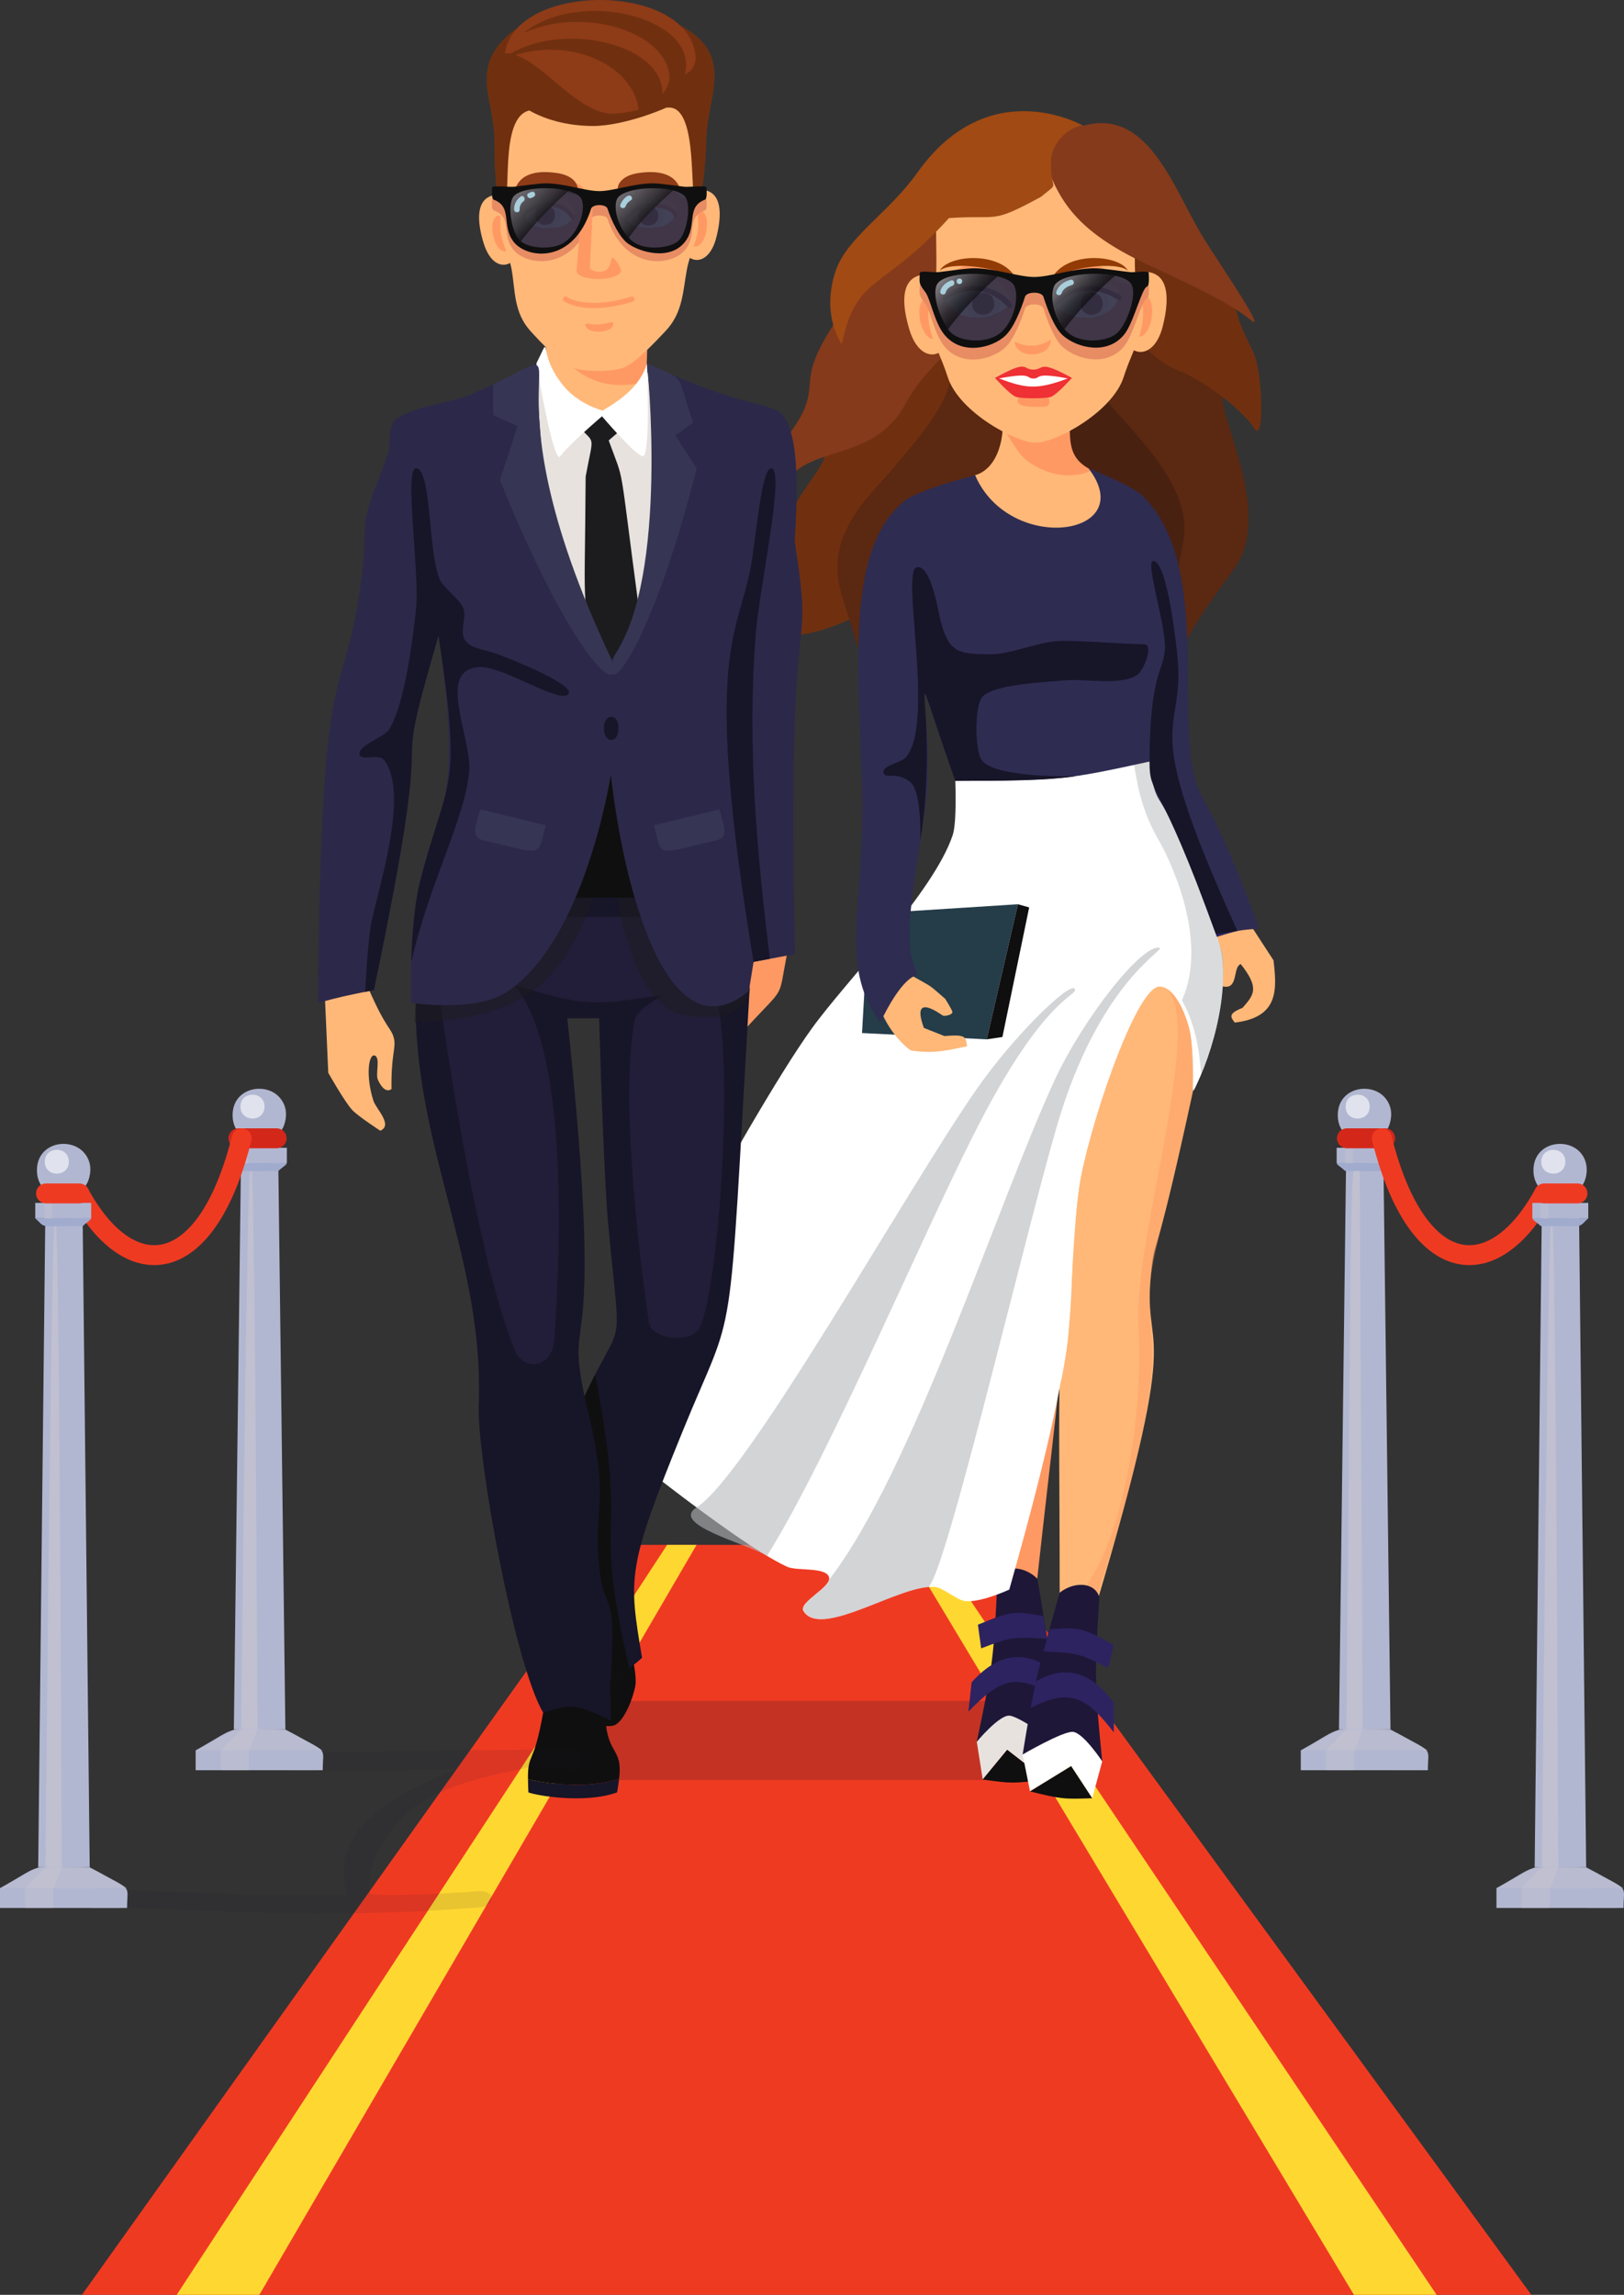 <?xml version="1.0" encoding="UTF-8"?><svg xmlns="http://www.w3.org/2000/svg" xmlns:xlink="http://www.w3.org/1999/xlink" viewBox="0 0 589.28 832.71"><rect x="0" y="0" width="589.28" height="832.71" fill="#333333" stroke="none"/><defs><style>.cls-1,.cls-2{fill:#ff9963;}.cls-3{fill:#70300f;}.cls-4{fill:#492111;}.cls-5{stroke:#d3271a;stroke-miterlimit:10;}.cls-5,.cls-6,.cls-7{fill:none;stroke-linecap:round;}.cls-5,.cls-7{stroke-width:7.23px;}.cls-8{fill:#0f0f0f;}.cls-9,.cls-10{fill:#fff;}.cls-11{fill:#8e3b17;}.cls-12{opacity:.1;}.cls-12,.cls-13{fill:#171528;}.cls-14{fill:#ffb878;}.cls-15,.cls-16,.cls-17{opacity:.5;}.cls-15,.cls-18{fill:#b6b8bb;}.cls-6{stroke:#ff9963;stroke-width:1.91px;}.cls-6,.cls-7{stroke-linejoin:round;}.cls-19,.cls-20,.cls-10,.cls-21,.cls-22,.cls-23{opacity:.6;}.cls-19,.cls-24,.cls-25{fill:#b2b7d1;}.cls-19,.cls-17,.cls-25{mix-blend-mode:multiply;}.cls-26{fill:#253c49;}.cls-27,.cls-16,.cls-10,.cls-21{mix-blend-mode:overlay;}.cls-27,.cls-16,.cls-21{fill:#c0c0d1;}.cls-28{fill:#2e2c51;}.cls-29{fill:#322e2f;}.cls-30{isolation:isolate;}.cls-31,.cls-17{fill:#1c1c1e;}.cls-7{stroke:#ef3a22;}.cls-32{opacity:.2;}.cls-33{fill:#d87244;}.cls-34{fill:#a9cedb;}.cls-35{fill:#2d2360;}.cls-36{fill:#2e2d44;opacity:.9;}.cls-37{fill:#7c3327;}.cls-38{fill:#e7e2de;}.cls-2,.cls-39{opacity:.4;}.cls-40{fill:#2c2849;}.cls-41{fill:#1e1738;}.cls-42{fill:#853a1b;}.cls-43{fill:#923b05;}.cls-44{fill:#ef3a22;}.cls-45{fill:#221d38;}.cls-46{fill:#363654;}.cls-47{fill:#ef3035;}.cls-48{fill:#a14a14;}.cls-49{fill:url(#linear-gradient-3);}.cls-49,.cls-22,.cls-23,.cls-50{mix-blend-mode:screen;}.cls-49,.cls-50{opacity:.7;}.cls-22{fill:url(#linear-gradient-2);}.cls-51{fill:#a0abce;}.cls-25{opacity:.3;}.cls-52{fill:#e88c64;}.cls-53{fill:#5b2811;}.cls-23{fill:url(#linear-gradient);}.cls-54{fill:#ffd731;}.cls-55{fill:#302e2e;}.cls-50{fill:url(#linear-gradient-4);}</style><linearGradient id="linear-gradient" x1="335.94" y1="93.6" x2="355.93" y2="112.85" gradientUnits="userSpaceOnUse"><stop offset=".17" stop-color="#fff"/><stop offset=".26" stop-color="#d4d4d4"/><stop offset=".43" stop-color="#898989"/><stop offset=".58" stop-color="#4e4e4e"/><stop offset=".7" stop-color="#232323"/><stop offset=".8" stop-color="#090909"/><stop offset=".86" stop-color="#000"/></linearGradient><linearGradient id="linear-gradient-2" x1="378.19" y1="93.6" x2="398.18" y2="112.85" xlink:href="#linear-gradient"/><linearGradient id="linear-gradient-3" x1="167.71" y1="48.95" x2="202.38" y2="83.28" gradientUnits="userSpaceOnUse"><stop offset=".17" stop-color="#fff"/><stop offset=".23" stop-color="#f5f5f5"/><stop offset=".33" stop-color="#ddd"/><stop offset=".46" stop-color="#b4b4b4"/><stop offset=".61" stop-color="#7c7c7c"/><stop offset=".78" stop-color="#353535"/><stop offset=".89" stop-color="#000"/></linearGradient><linearGradient id="linear-gradient-4" x1="205.96" y1="48.22" x2="240.85" y2="82.78" xlink:href="#linear-gradient-3"/></defs><g class="cls-30"><g id="Layer_1"><polygon class="cls-44" points="223.71 560.57 29.73 832.71 555.66 832.71 356.95 560.57 223.71 560.57"/><g><polygon class="cls-54" points="242.07 560.57 64.11 832.71 94.11 832.71 252.76 560.57 242.07 560.57"/><path class="cls-54" d="m338.6,560.57c-56.76-4.6-65.56-5.71-10.69,0l163.38,272.14h30l-182.69-272.14Z"/></g><g class="cls-32"><path class="cls-13" d="m205.33,617.21c-2.75,0-5.46,2.2-6.02,4.89l-3.95,18.92c-.56,2.69,1.23,4.89,3.98,4.89h181c2.75,0,5.31-2.23,5.69-4.95l2.6-18.8c.38-2.72-1.56-4.95-4.31-4.95h-178.97Z"/></g><g><path class="cls-3" d="m309.22,108.04c-21.82,29.73-11.81,28.75-17.99,41.79-2.06,4.35-8.24,11.61-9.62,17.09-1.49,5.91.92,12.91.92,12.91,3.46-9.6,16.48-16.07,16.54-14.28.12,3.32-9.34,13.96-11.28,19.17-7.18,19.32,2.25,19.05-16.91,43.98,31.17,10.77,68.12-21.6,88.71-47.36l16.32-35.49-30.6-77.66-36.08,39.84Z"/><path class="cls-53" d="m324.78,169.05c2.59-3.46,20.79-22.21,20.29-34.2-.14-3.21,39.12-1.86,39.12-1.86l6.18,31.99c-1.76,0-2.85.21-2.97.67-1.07,4.19-19.4,11.53-23.2,13.6-8.96,4.88-31.39,10.13-34.44,30.84-6.45,43.76-16.02,45.67-16.02,45.67,2.4-12.56-7.69-34.67-9.4-44.31-3.66-20.61,14.33-34.23,20.44-42.4Z"/><path class="cls-4" d="m443.85,140.21c-4.81,7.03,18.73,44.11,4.18,65.55-4.96,7.31-18.11,23.29-20.76,34.53,0,0-4.55-5.01-34.22-52.19-4.31-6.86-12.27-29.98-12.27-29.98l31.97-45.65s32.73,25.35,31.09,27.75Z"/><path class="cls-53" d="m444.06,140.21c1.64-2.39-31.09-27.75-31.09-27.75l-16.87,24.09c1.45.66,2.27,1.22,2.2,1.64-1.43,8.38,35.41,32.32,31.15,57.83-1.46,8.71-6.75,28.73-4.46,40.04,0,0-.23-.1-.95-.48,2.73,3.91,3.45,4.71,3.45,4.71,2.64-11.23,15.8-27.22,20.76-34.53,14.5-21.38-8.98-58.54-4.18-65.55Z"/><path class="cls-3" d="m455.2,155.54c3.58,5.86,3.14-20.53-.52-27.96-2.3-4.67-5.67-10.74-7.13-19.55-2.26-13.66-47.35-28.76-47.35-28.76l-3.06,20.36s13.89,28.37,30,34.65c11.42,4.46,24.68,15.71,28.07,21.25Z"/><path class="cls-42" d="m350.11,121.91l21.24,12.33-26.03-66.05-36.08,39.84c-21.83,29.74-11.81,28.75-17.99,41.79-4.27,9.01-13.84,15.04-8.7,30.01,6.04-16.76,25-12.8,38.05-23.63,11.51-9.56,3.48-11.08,29.51-34.28Z"/><g><polygon class="cls-38" points="383.35 633.25 379.29 645.69 365.46 634.95 356.59 645.71 354.43 632.01 366.06 615.39 383.35 633.25"/><path class="cls-1" d="m356.04,450.91c.65,35.77-13.92,10.9,5.92,121.92l14.16,2.25c12.73-115.87,10.41-66.6,8.6-219.05l-26.47-13.88-12.99,15.85c8.96,93.12,10.59,81.88,10.78,92.91Z"/><path class="cls-41" d="m361.96,572.83c-1.39,28.84-1.59,30.93-7.52,59.19,0,0,8.03-9.7,11.81-9.48,3.73.21,17.17,10.15,17.17,10.15-1.38-25.37-1.51-27.28-7-59.82-4.47-4.48-12.01-5.45-14.46-.03Z"/><path class="cls-8" d="m379.29,645.69c-11.46,1.54-12.37,1.51-22.7.02l8.87-10.77,13.83,10.75Z"/><path class="cls-35" d="m382.36,615.6c-13.48-8.94-19.73-6.14-30.97,5.5l1.16-10.65c10.83-12.01,20.6-10.75,28.96-4.72l.84,9.87Z"/><path class="cls-35" d="m379.94,594.68l-1.3-8.25c-10.64-1.93-11.54-1.92-23.8,3.11l1.18,8.59c10.69-4.1,11.63-4.25,23.92-3.46Z"/></g><polygon class="cls-9" points="371.07 636.65 373.75 650.03 388.67 640.86 396.32 652.52 399.95 639.13 390.2 621.35 371.07 636.65"/><path class="cls-14" d="m353.81,172.44c17.54-2.52,18.83-2.67,41.38-2.21,9.73,7.99,7.34,3.2,9.66,22.07l-42.49,1.93-8.56-21.8Z"/><path class="cls-14" d="m453.62,335.44l8.48,13.02c1.22,10.64,2.01,20.67-14.05,22.6-1.59-2.01-2.46-3.27,2.81-5.34,4.22-4.81,6.21-7.18-.64-15.88-3.04.99-.64,9.66-6.73,8.02l-2.07-18.58c8.25-4.62,5.5-3.85,12.2-3.85Z"/><path class="cls-14" d="m418.02,458.93c-4.68,36.67,13.29,10.96-20.63,124.76l-12.87,1.52c0-122.9-3.06-72.37,15.3-223.72l27.82-10.92,11.19,17.17c-19.02,91.59-19.42,80.25-20.81,91.19Z"/><path class="cls-2" d="m436.96,376.77c-2.46-10.37-6.65-16.84-9.14-25.94-.27-.41-.1-.29-9.45,3.38.27.95.56,1.9.88,2.83-.51.96-2.22-1.31-.81-1.14,23.48,2.85-7.44,90.63-5.33,125,2,32.67-6.33,91.33-28.57,103.65,0,.91-1.8.9,11.9-.99,7.77-22.31,23.34-72.67,21.56-96.53-2.52-33.93-.29-17.55,18.97-110.27Z"/><path class="cls-9" d="m346.64,283.35s.61,14.94-.92,19.59c-6.86,20.79-38.51,52.69-51.22,70.35-23.98,33.32-81.24,142.7-81.24,142.7,0,0,52.05,43.15,72.33,52.52,3.55,1.64,13.87,0,15.2,3.69,1.32,3.64-11.26,9.15-9.21,12.44,6.44,10.34,35.85-10.37,47.92-8.75,2.91.39,7.68,4.69,10.6,5.07,5.58.73,16.12-4.15,16.12-4.15,30.79-108.73,18.74-100.01,25.35-146.05,2.79-19.48,20.27-72.33,29.03-72.79,5.96-.31,10.48,11.61,11.44,17.51.82,5.05,1,20.27,1,20.27,7.11-13.15,14.59-40.1,8.53-55.83l-23.73-63.73-71.18,7.17Z"/><path class="cls-15" d="m443.85,347.59c-.14-2.57-1.24-4.84-26.03-71.42-6.97.7-5.97.57-6.39.73,1,6,2.33,16.33,8.67,27.33,6.31,10.97,18.59,39.5,8.09,60.15,4.72,8.72,4.67,16.54,4.84,31.35,0,0,12.21-22.58,10.83-48.15Z"/><path class="cls-14" d="m329.99,119.65c4.82,15.9,18.77,8.83,13.96-7.01-2.31-7.6-5.67-15.21-11.74-12.17-5.61,2.81-4.53,11.57-2.22,19.17Z"/><path class="cls-1" d="m340.01,122.74c2.02-1.01-1.19-15.98-4.36-14.39-4.58,2.29-.96,17.06,4.36,14.39Z"/><path class="cls-14" d="m421.93,118.36c-4.07,16.11-18.34,9.71-14.28-6.34,1.95-7.7,4.96-15.46,11.15-12.71,5.74,2.54,5.07,11.35,3.12,19.04Z"/><path class="cls-1" d="m412.06,121.93c-2.06-.92.44-16.02,3.68-14.58,4.69,2.08,1.76,16.99-3.68,14.58Z"/><path class="cls-14" d="m388.06,162.77c-.5-4.91-.11-12.11.33-17.02-10.26-2.91-19.85-.95-24.96,2.81,1.7,9.72-1.32,21.51-9.62,23.88,3.71,2.79,16.13,8.96,22.06,9.68,6.93.85,20.96-5.51,21.26-8.39-4.22-.85-8.65-6.66-9.07-10.96Z"/><path class="cls-1" d="m364.19,155.43c.74.92,4.78,9.23,8.94,12.1,12.83,8.88,23.1,3.1,23.1,3.1-8.66-4.16-8.22-10.45-7.89-20.06l-24.16,4.86Z"/><path class="cls-14" d="m412.04,101.07c-.58-1.56-.02-27.5-.02-29.07-.09-29.5-67.4-28.58-72.43,0-.27,1.55.55,27.51-.02,29.07-6.29,17.05-.35,21.3,4.33,35.78,4.19,12.96,25.29,23.98,31.91,23.76,6.86.21,27.76-10.93,31.91-23.76,4.68-14.48,10.62-18.74,4.33-35.78Z"/><path class="cls-52" d="m416.83,103.29c-.03-.96-5-.11-6.71-.28-3.25-.33-9.73-1.4-13-1.41-7.59,0-16.17,3.16-21.83,3.16s-14.24-3.16-21.83-3.16c-3.27,0-9.75,1.08-13,1.41-1.71.17-6.68-.67-6.71.28-.09,3.41-.57,3.64,2.01,6.96,1.81,2.32,3.24,10.85,6.82,15.32,6.19,7.72,17.27,5.07,22.13.56,3.14-2.91,5.68-9.35,7.23-14.2.63-1.97,6.05-1.97,6.68,0,1.55,4.85,3.99,11.4,7.23,14.2,5.02,4.33,15.94,7.15,22.13-.56,3.36-4.2,6.27-16.56,8.16-17.29,1.03-.39.72-3.63.68-4.99Z"/><polygon class="cls-26" points="369.35 328.12 315.25 331.57 312.79 374.85 358.03 377.14 369.35 328.12"/><polygon class="cls-8" points="373.44 329.27 369.35 328.12 358.03 377.14 363.73 376.29 373.44 329.27"/><path class="cls-14" d="m330.51,353.84c8.65,4.91,5.85,2.92,12.47,8.6,0,0,2.61,4.16,2.61,4.76,0,1.03-2.31,1.53-3.34,1.38-.43-.06-12.01-9.25-7.01,4.41l7.43,2.95c7.86-.61,7.72.16,8.23,3.71-5.74,1.1-11.53,2.98-20.39,1.52-.32-.05-7.26-5.11-11.08-14.96l11.08-12.37Z"/><g class="cls-20"><path class="cls-18" d="m385.12,403.31c15.26-47.66,37.79-58.73,35.68-59.35-6.22-1.82-27.8,25.74-38,47.73-20.91,45.09-51.54,142.06-81.82,181.33-.52,3.61-11.18,8.56-9.28,11.61,6.01,9.65,32.02-7.73,45.28-8.79,7.05-7.05,37.94-140.64,48.15-172.53Z"/></g><g class="cls-20"><path class="cls-18" d="m389.86,358.71c-2.01-2.12-22.02,17.05-35.82,36.99-26.02,37.58-82.73,139.48-101.29,151.3-9.74,6.2,18.14,13.11,25.59,17.58,23.66-38.07,57.47-119.49,77.83-158.47,24.02-46,35.95-45,33.69-47.39Z"/></g><path class="cls-41" d="m398.9,579.48c-1.75,28.81-1.78,30.93,1.05,59.65,0,0-6.93-10.51-10.71-10.71-3.73-.19-18.17,8.22-18.17,8.22,4.13-25.07,4.47-26.98,13.45-58.71,4.93-3.97,12.53-4.11,14.37,1.54Z"/><path class="cls-8" d="m373.75,650.03c11.2,2.78,12.08,2.85,22.57,2.49l-7.65-11.67-14.92,9.18Z"/><path class="cls-35" d="m373.97,619.79c14.38-7.42,20.28-3.97,30.19,8.83v-10.71c-9.46-13.12-19.31-12.92-28.28-7.83l-1.91,9.72Z"/><path class="cls-35" d="m378.65,599.25l2.19-8.06c10.78-.76,11.69-.66,23.32,5.68l-2.1,8.41c-10.17-5.23-11.1-5.49-23.4-6.04Z"/><g><path class="cls-1" d="m366.93,108.65c-.78,3.13-5.58,3.35-12.19,3.2-9.34-.22-12.1-3.35-12.27-6.77-.6-12.19,28.78-13.74,24.45,3.57Z"/><path class="cls-9" d="m366.19,110.85c-9.06,7.67-21.3,4.68-23.57-2.94,7.19-5.39,16.95-5.29,23.57,2.94Z"/><path class="cls-14" d="m366.19,110.85c.66-.46.08-3.44-.19-3.86-1.82-2.86-2.96-6.66-11.82-6.63-6.62.02-11.89,5.03-11.56,7.55,9.98-6.38,16.65-4,23.57,2.94Z"/><path class="cls-42" d="m360.74,110.03c.26,5.28-7.72,5.68-7.98.4-.26-5.28,7.72-5.68,7.98-.4Z"/><g class="cls-39"><path class="cls-29" d="m358.99,110.11c.16,2.97-4.33,3.19-4.48.22-.15-2.96,4.33-3.19,4.48-.22Z"/><g class="cls-39"><path class="cls-29" d="m356.75,107.98c2.88,0,3.01,4.34.11,4.48-3.03.15-3.16-4.48-.11-4.48m0-2c-5.48,0-5.68,8.49,0,8.49s5.66-8.49,0-8.49h0Z"/></g><g class="cls-32"><path class="cls-29" d="m356.75,107.98c2.89,0,3.01,4.34.11,4.48-3.03.15-3.16-4.48-.11-4.48m0-4c-8.06,0-8.35,12.49,0,12.49s8.33-12.49,0-12.49h0Z"/></g></g><path class="cls-37" d="m366.24,111.78c-.84.04-8.73-11.89-23.14-3.08-1.03.64-2.01-.93-.96-1.58,15.23-9.6,28.73,4.4,24.1,4.65Z"/></g><g><path class="cls-1" d="m381.68,108.65c.78,3.13,5.58,3.35,12.18,3.2,9.34-.22,12.1-3.35,12.27-6.77.59-12.19-28.79-13.74-24.45,3.57Z"/><path class="cls-9" d="m382.42,110.85c9.07,7.67,21.3,4.68,23.57-2.94-7.19-5.39-16.95-5.29-23.57,2.94Z"/><path class="cls-14" d="m382.42,110.85c-.66-.46-.08-3.44.19-3.86,1.82-2.86,2.96-6.66,11.82-6.63,6.62.02,11.89,5.03,11.56,7.55-9.98-6.37-16.65-4-23.57,2.94Z"/><path class="cls-42" d="m392.11,110.03c-.26,5.28,7.71,5.68,7.98.4.26-5.28-7.73-5.68-7.98-.4Z"/><g class="cls-39"><path class="cls-29" d="m393.86,110.11c-.15,2.96,4.33,3.19,4.48.22.14-2.96-4.33-3.19-4.48-.22Z"/><g class="cls-39"><path class="cls-29" d="m396.1,107.98c3.05,0,2.92,4.64-.11,4.48-2.9-.14-2.78-4.48.11-4.48m0,6.49c5.48,0,5.68-8.21.21-8.48-5.8-.28-5.84,8.48-.21,8.48Z"/></g><g class="cls-32"><path class="cls-29" d="m396.1,107.98c3.05,0,2.92,4.64-.11,4.48-2.9-.14-2.78-4.48.11-4.48m0,8.49c8.06,0,8.36-12.09.3-12.48-8.54-.42-8.59,12.48-.3,12.48Z"/></g></g><path class="cls-37" d="m382.37,111.78c.81.04,8.65-11.99,23.13-3.08,1.04.64,2.01-.94.97-1.58-15.42-9.53-28.69,4.4-24.1,4.65Z"/></g><path class="cls-1" d="m374.8,125.4c-4.59.23-6.61-1.75-6.61-1.46.33,6.65,13.36,6,13.03-.65,0-.3-1.91,1.88-6.42,2.11Z"/><path class="cls-1" d="m375.91,143.69c-2.47.18-4.96-.76-5.71,0-2.52,2.55-.24,4.01,6,3.95,3.61-.03,4.74.14,4.57-2.51-.13-1.89-2.38-1.62-4.85-1.44Z"/><g><path class="cls-9" d="m387.88,136.59c-.77,2.3.55,1.2-13.43,6.45-15.55-7.45-14.8-5.23-4.83-8.03,11.49,0,7.3-.32,18.26,1.58Z"/><path class="cls-47" d="m374.99,134.12c-4.34,0-1.34-3.9-13.96,3.01,0,0,5.23,5.88,7.52,6.84,1.78.74,11.11.74,12.89,0,2.28-.96,7.52-6.84,7.52-6.84-12.42-6.8-9.88-3.01-13.96-3.01Zm-12.49,3.2c12.5-2.37,9.61.03,12.49.03s0-2.38,12.44-.03c-11.2,4.24-15.22,3.64-24.93,0Z"/></g><path class="cls-42" d="m393.05,45.64c23.33-6.63,32.51,22.05,42.94,39.55,4.56,7.65,24.34,36.27,17.95,31.01-9.21-7.59-28.32-15.79-39.09-20.94-30.69-14.68-32.64-28.29-39.09-47.36l17.28-2.26Z"/><path class="cls-28" d="m328.16,181.82c5.31-4.3,25.66-9.38,25.66-9.38,12.6,29.09,60.07,22.08,41.12-2.54,0,0,16.26,6.4,20.13,10.41,23.66,24.54,12.11,75.67,18.3,101.39,2.48,10.28,6.7,9.02,23.52,55.27-7.37.52-8.29.72-15.33,2.94-19.65-54.51-20.41-45.68-22.9-54.35-.65-2.26-.83-9.38-.83-9.38-31.2,6.84-33.42,7.13-71.18,7.17-18.22-51.57-9.03-32.58-9.93-.83-.45,15.8-8.5,47.25-6.35,62.9.28,2.06,2.45,8.42,2.45,8.42-5.18,1-11.2,12.48-13.38,17.17-15.94-21.66-4.91-42.72-6.72-89.04-1.72-43.98-4.97-83.62,15.45-100.15Z"/><g><path class="cls-35" d="m441.56,339.91c8.58-2.71,11.39-2.69-.35-.97.22.61.35.97.35.97Z"/><path class="cls-13" d="m356.47,276.18c-2.89-3.14-2.82-19.61-.27-23.03,3.69-4.96,23.53-5.58,29.67-6.25,7.06-.77,20.58,1.99,26.56-1.84,2.82-1.81,6.17-11.18,2.82-11.26-10.66-.26-23.54-1.48-31.13-1.2-6.95.26-17.69,4.88-24.65,4.82-12.46-.11-15.91-.23-19.15-16.59-.84-4.24-3.53-16.07-7.71-14.98-5.84,1.52,6.83,57.11-4,69.04-1.67,1.84-8.08,2.75-8.03,5.24.07,2.9,4.41-.57,9.74,3.65,4.27,3.38,3.62,21.48,3.62,21.5,7.79-49.34-7.85-80.09,12.71-21.92,13.43-.02,34.06-.13,43.78-1.72,0,0-28.14.88-33.95-5.45Z"/><path class="cls-13" d="m427.04,236.04c-.98-8.35-4.06-32.71-8.63-32.49-2.93.14,4.74,23.74,4.31,31.73-.48,8.97-5.4,7.92-5.61,41.05,0,12.86,3.06,4.51,24.09,62.61l7.8-1.15c-37.56-82.47-18.04-68.37-21.97-101.75Z"/></g><path class="cls-43" d="m381.24,101.87c4.51-10.9,24.79-9.74,28.04-3.64-4.05-3.6-22.59-1.28-28.04,3.64Z"/><path class="cls-43" d="m369.03,101.87c-4.51-10.9-24.79-9.74-28.04-3.64,4.05-3.6,22.59-1.28,28.04,3.64Z"/><g><path class="cls-36" d="m338.93,102.46c3.52-5.67,27.29-5.11,29.9.83,2.14,4.86-.67,16.07-7.65,19.53-5.3,2.63-13.57,1.78-17.04-1.43-3.56-3.3-7.77-14.8-5.21-18.93Z"/><path class="cls-23" d="m362.74,99.65c-9.13-2.38-21.5-.9-23.8,2.81-2.35,3.79,1.01,13.79,4.34,17.96,5.38-7.44,12.57-14.7,19.47-20.76Z"/><path class="cls-36" d="m406.76,121.39c-3.47,3.21-11.73,4.06-17.04,1.43-6.98-3.46-9.78-14.67-7.65-19.53,2.61-5.95,26.38-6.49,29.9-.83,2.56,4.12-1.65,15.63-5.21,18.93Z"/><path class="cls-22" d="m404.99,99.65c-9.13-2.38-21.5-.9-23.8,2.81-2.35,3.79,1.01,13.79,4.34,17.96,5.38-7.44,12.57-14.7,19.47-20.76Z"/><path class="cls-8" d="m416.83,99.04c-.03-.96-5-.11-6.71-.28-3.25-.33-9.73-1.4-13-1.41-7.59,0-16.17,3.16-21.83,3.16s-14.24-3.16-21.83-3.16c-3.27,0-9.75,1.08-13,1.41-1.71.17-6.68-.67-6.71.28-.09,3.41-.57,3.64,2.01,6.96,1.81,2.32,3.24,10.85,6.82,15.32,6.19,7.72,17.27,5.07,22.13.56,3.14-2.91,5.68-9.35,7.23-14.2.63-1.97,6.05-1.97,6.68,0,1.55,4.85,3.99,11.4,7.23,14.2,5.02,4.33,15.94,7.15,22.13-.56,3.36-4.2,6.27-16.56,8.16-17.29,1.03-.39.72-3.63.68-4.99Zm-55.84,23.05c-4.97,2.46-12.63,1.67-15.87-1.34-3.33-3.09-7.41-13.85-5.01-17.71,3.29-5.3,25.54-4.78,27.97.77,2,4.56-.56,15.04-7.09,18.28Zm44.47-1.34c-3.24,3.01-10.91,3.8-15.87,1.34-6.53-3.23-9.09-13.72-7.09-18.28,2.44-5.56,24.69-6.08,27.97-.77,2.39,3.86-1.68,14.63-5.01,17.71Z"/></g></g><g><path class="cls-1" d="m285.57,346.19c-3.36,17.1-.3,11-14.47,26.49l-4.37-22.11,18.84-4.38Z"/><path class="cls-8" d="m229.45,600.98s1.62,7.38,1.13,10.46c-.64,4.05-3.83,12.9-7.58,14.56-1.46.64-5.23.2-5.23.2l-1.64-23.58,13.33-1.64Z"/><path class="cls-13" d="m191.58,645.61c.03,2.4.15,4.78.15,4.78,2.53,1.06,20.29,4.3,32.19,0,0,0,.43-2.43.73-4.97-11.78,4.15-29.04,1.34-33.07.19Z"/><path class="cls-8" d="m219.67,623.41l-9.69-10.13-12.9,8.18c-3.43,19.55-5.62,14.37-5.5,24.15,4.52,1.28,21.49,3.88,33.07-.19,1.36-11.56-4.19-8.2-4.98-22.01Z"/><path class="cls-13" d="m272.02,358.55l-19.12-33.75h-72.83l-28.34,22.24c-6.5,62.19,24.14,104.42,22,162.86-.7,19.01,12.96,93.88,23.36,111.56,9.78-3,11.55-3.47,24.52,2.84,0-22.69-2.63-10.12,11.37-22.74-4.94-29.35-5.54-32.44,14.66-82.07,19.83-48.72,16.36-22.65,24.39-160.95Zm-59.92,148.16c-7.5-35.66,7.98-3.14-6.24-137.21h11.55s1.54,56.37,3.33,75.39c4.62,49.05,5.63,31.08-8.65,61.82Z"/><path class="cls-45" d="m230.31,370c-5.19,26.54.97,82.05,5.15,109.91.92,6.14,15.33,8.06,18.52,1.69,6.14-12.29,12.29-87.18,6.52-117.56-1.67-8.81-12.48-31.33-12.48-31.33h-62.94l-25.8,28.23c4.83,33.49,14.93,97.63,27.5,129.04,3.07,7.68,13.6,6.72,14.36-3.69,2.17-30.01,5.62-106.6-14.82-129.01,25.61,7.86,28.07,7.94,54.52,3.65,0,0-9.79,5.32-10.52,9.06Z"/><path class="cls-17" d="m150.43,371.07c42.23-2.01,57.98-14.3,70.83-66,0,0,3.33,58.67,26.83,63.17s24-9.33,24-9.33l-15.17-107.83-66,14-40,96.5-.5,9.5Z"/><polygon class="cls-38" points="206.69 226.16 243.55 229.38 248.16 159.81 237.1 135.39 193.84 132.26 187.8 178.24 206.69 226.16"/><g><path class="cls-14" d="m175.49,88.22c4.22,13.94,16.45,7.74,12.23-6.14-2.03-6.66-4.97-13.33-10.29-10.66-4.92,2.47-3.97,10.14-1.95,16.8Z"/><path class="cls-1" d="m184.27,90.93c1.77-.89-1.05-14-3.82-12.61-4.02,2.01-.84,14.94,3.82,12.61Z"/><path class="cls-14" d="m259.93,86.14c-3.57,14.12-16.07,8.51-12.51-5.55,1.71-6.75,4.34-13.55,9.77-11.14,5.03,2.23,4.45,9.94,2.74,16.69Z"/><path class="cls-1" d="m251.28,89.26c-1.81-.8.39-14.04,3.23-12.78,4.11,1.82,1.54,14.89-3.23,12.78Z"/><path class="cls-14" d="m234.61,138.96c.34,14.49-37.27,14.71-36.23.85l-.69-29.32,36.22-.85.69,29.32Z"/><path class="cls-1" d="m199.05,116.47c-.24,10.16,13.07,28.33,35.4,21.92,0,0,.64-18.23.71-21.07.39-16.27-35.72-17.13-36.1-.85Z"/><g><path class="cls-14" d="m253.34,81.47c.12,4.93-2.89,10.31-3.98,15.74-1.6,8.01-1.34,16.1-7.93,22.99-3.67,3.83-10.88,11.73-15.38,13.3-4.29,1.49-13.87,1.49-18.16,0-4.49-1.56-12.09-9.73-15.34-13.3-6.27-6.88-5.53-14.88-6.92-22.51-.94-5.17-3.92-10.16-4.02-14.53-.84-35.55,3.9-55.15,35.07-55.17,34.41-.02,35.82,17.93,36.65,53.48Z"/><path class="cls-52" d="m256.34,72.19c-.02-.8-6.38-.09-7.89-.24-2.89-.27-8.66-1.18-11.57-1.18-6.75,0-14.38,2.65-19.42,2.65s-12.67-2.65-19.42-2.65c-2.91,0-8.68.9-11.57,1.18-1.52.14-7.87-.56-7.89.24-.03,1.14-.31,3.85.6,4.18,7.09,2.54,2.41,8.74,7.29,14.47,4.82,5.66,21.54,7.69,28.03-11.41.56-1.65,5.39-1.65,5.95,0,6.46,19.06,23.18,17.09,28.02,11.41,4.9-5.74.19-11.91,7.29-14.47.92-.33.64-3.04.6-4.18Z"/></g><path class="cls-1" d="m232.84,65.99c3.84.42,10.57-.3,12.81,3.55,1.96,3.37,1.45,7.48.14,8.66-3.23,2.91-15.12.93-18.44,1.01-5.24.13-6.5-14.52,5.49-13.22Z"/><path class="cls-9" d="m229.13,75.76c5.07-3.78,14.43-.55,15.58,1.72.49.98-1.51,6.37-12.24,5-4.35-.55-7.17-3.87-3.35-6.72Z"/><path class="cls-14" d="m227.36,79.21c-1.35-1.32-.23-4.42,2.04-6.12,5.07-3.77,14.47-.4,15.97,1.66.83,1.14.08,2.55-.54,3.55-3.81-7.09-16.53-3.09-17.48.91Z"/><path class="cls-6" d="m205.23,108.56s7.35,5.17,24.04,0"/><path class="cls-1" d="m222.47,117.11c-.18-.63-2.84.5-5.02.63-3.17.19-5.41-.99-5.06.33,1,3.71,11.04,2.61,10.08-.95Z"/><path class="cls-1" d="m195.86,66.4c3.86-.15,9.45-3.16,12.24.32,2.44,3.05,2.46,8.63,1.44,10.08-3.33,4.74-13.31,2.37-16.59,2.94-5.95,1.05-9.87-12.83,2.91-13.34Z"/><path class="cls-9" d="m205.91,75.45c-5.24-3.53-14.44.13-15.49,2.46-.44,1,2.35,6.61,12.46,4.42,4.29-.93,6.98-4.21,3.03-6.87Z"/><path class="cls-11" d="m201.38,78c.14,4.75-7.02,4.88-7.15.14-.13-4.75,7.02-4.89,7.15-.14Z"/><path class="cls-14" d="m207.84,78.82c1.28-1.38,0-4.5-2.36-6.09-5.24-3.53-14.45.35-15.85,2.48-.78,1.18.04,2.55.7,3.52,2.23-5.79,16.12-4.74,17.51.09Z"/><g class="cls-39"><path class="cls-29" d="m199.37,78.04c.06,2.07-3.05,2.13-3.11.06-.07-2.07,3.05-2.13,3.11-.06Z"/><path class="cls-55" d="m199.37,78.04c.06,2.07-3.05,2.13-3.11.06-.07-2.07,3.05-2.13,3.11-.06Z"/><g class="cls-39"><path class="cls-29" d="m197.79,76.5c2.04,0,2.1,3.09.06,3.13-2.12.04-2.09-3.13-.06-3.13m0-2c-4.64,0-4.7,7.13.03,7.13s4.69-7.13-.03-7.13h0Z"/></g><g class="cls-32"><path class="cls-29" d="m197.79,76.5c2.04,0,2.1,3.09.06,3.13-2.12.04-2.09-3.13-.06-3.13m0-4c-7.23,0-7.38,11.13.03,11.13s7.37-11.13-.03-11.13h0Z"/></g></g><path class="cls-11" d="m238.84,78.2c.14,4.75-7.02,4.89-7.15.14-.13-4.75,7.02-4.89,7.15-.14Z"/><g class="cls-39"><path class="cls-29" d="m236.82,78.24c.06,2.07-3.06,2.13-3.11.06-.06-2.07,3.05-2.13,3.11-.06Z"/><path class="cls-55" d="m236.82,78.24c.06,2.07-3.06,2.13-3.11.06-.06-2.07,3.05-2.13,3.11-.06Z"/><g class="cls-39"><path class="cls-29" d="m235.25,76.7c2.05,0,2.1,3.09.06,3.12-2.09.04-2.11-3.12-.06-3.12m0-2c-4.64,0-4.68,7.12.03,7.12s4.7-7.12-.03-7.12h0Z"/></g><g class="cls-32"><path class="cls-29" d="m235.25,76.7c2.05,0,2.09,3.09.06,3.12-2.09.04-2.11-3.12-.06-3.12m0-4c-7.25,0-7.34,11.12.03,11.12s7.37-11.12-.03-11.12h0Z"/></g></g><path class="cls-33" d="m208.46,78.39c-6.26-8.99-18.82-3.6-19.12.07-.08.99,1.42,1.12,1.5.12.18-2.18,10.89-7.22,16.39.67.56.81,1.81-.04,1.24-.86Z"/><path class="cls-1" d="m222.16,93.55c-.59.42-.19,1.71-1.56,3.86-1.93,2.03-5.68,1.24-6.59-.15-.05-.07,1.3-20.94.86-23.24-.5-2.57-2.26-3.88-3.2-5.53-1.08-1.9-3.37-2.36-5.94-2.61-2.05-.2,2.75-.41,4.83,11.27.34,1.94-1.31,20.25-1.36,21-.21,3.78,13.88,4.34,16.11.48.55-.96-2.54-5.51-3.15-5.07Z"/><path class="cls-11" d="m231.75,62.78c14.97-2.19,15.24,7.07,15.24,7.07-13.51-6.39-19.46,1.17-21.8.74-1.78-.32-2.39-6.5,6.56-7.81Z"/><path class="cls-11" d="m201.98,62.77c-14.97-2.17-15.23,7.09-15.23,7.09,13.42-6.38,19.51,1.12,21.8.7,1.78-.33,2.38-6.5-6.57-7.79Z"/><path class="cls-33" d="m227.37,79.97c1.1-.02,3.37-6.47,12.58-4.38,5.66,1.29,3.71,3.4,5.21,3.24,1.46-.17.78-3.42-4.87-4.71-9.96-2.26-15.9,5.92-12.91,5.85Z"/><path class="cls-3" d="m192.6,39.99c5.89-.86,13.54,3.63,26.12,3.63,11.45,0,19.4-5.25,24.75-4.54,9.88,1.3,6.58,32.61,8.97,33.37,3.21,1.01,3.86-20.26,3.89-22.06.24-13.86,8.78-27.49-4.32-37.83-15.54-12.26-52.12-13.13-67.14-.24-14.6,12.52-5.39,24.15-5.47,38.98-.03,6.58.33,13.95.87,19.56.19,1.96,1.31,1.14,1.88,1.59,4.44,3.5-1.91-30.66,10.44-32.45Z"/><g><path class="cls-36" d="m185.1,71.07c3.13-5.04,24.28-4.55,26.6.74,1.9,4.33-1.54,14.3-7.75,17.38-4.72,2.34-13.02,1.59-16.11-1.27-3.17-2.93-5.01-13.17-2.74-16.84Z"/><path class="cls-49" d="m206.87,68.73c-8.13-2.36-19.67-1.04-21.76,2.34-2.28,3.68-.47,14.53,3.28,17.27,5.18-7,11.97-13.83,18.49-19.61Z"/><path class="cls-36" d="m247.35,87.91c-3.08,2.86-11.38,3.61-16.11,1.27-6.21-3.08-9.65-13.05-7.75-17.38,2.31-5.28,23.47-5.78,26.6-.74,2.28,3.67.43,13.91-2.74,16.84Z"/><path class="cls-50" d="m244.53,68.85c-8.13-2.36-19.67-1.04-21.76,2.34-2.34,3.78.71,12.9,4.79,15.88,2.09-2.83,5.06-7.67,16.98-18.22Z"/><path class="cls-8" d="m256.34,68.03c-.02-.85-6.38-.1-7.89-.25-2.89-.29-8.66-1.25-11.57-1.25-6.75,0-14.38,2.82-19.42,2.82s-12.67-2.82-19.42-2.82c-2.91,0-8.68.96-11.57,1.25-1.52.15-7.87-.6-7.89.25-.03,1.21-.31,4.09.6,4.44,7.01,2.67,2.54,9.46,7.29,15.39,4.86,6.06,21.57,8.08,28.03-12.13.56-1.75,5.39-1.75,5.95,0,1.38,4.32,4.31,10.39,7.38,12.63,4.25,3.1,15.13,6.37,20.64-.5,4.74-5.91.29-12.7,7.29-15.39.92-.35.64-3.23.6-4.44Zm-52.56,20.51c-4.42,2.19-12.19,1.48-15.07-1.19-2.97-2.74-4.69-12.33-2.57-15.76,2.93-4.72,22.73-4.26,24.89.69,1.78,4.05-1.44,13.39-7.26,16.26Zm42.42-1.19c-2.88,2.68-10.66,3.38-15.07,1.19-5.81-2.88-9.04-12.21-7.25-16.26,2.17-4.95,21.97-5.4,24.89-.69,2.13,3.43.4,13.02-2.56,15.76Z"/></g><path class="cls-11" d="m252.45,21.9c0,29.19-69.46,29.19-69.46,0s69.46-29.2,69.46,0Z"/><path class="cls-3" d="m215.19,45.72c11.41.01,30.22-6.95,36.56-12.34-5.82,2.77-21.73,7.86-29.56,7.88-6.85.02-14.47-6.07-22.82-13.27-10.99-9.47-18.87-11.58-18.88-4.37-.02,12.19,15.52,22.08,34.7,22.1Z"/><path class="cls-3" d="m231.75,40.01c6.14-1.56,18.62-4.2,20-6.64,3.35-1.98.71-14.6.71-12.84,0,5.18-3.92,6.33-3.92,6.33,5.13-20.58-38.43-31.3-58.47-14.89,21.82-10.02,52.26-.14,52.82,16.02.12,3.32-2.49,6.21-2.49,5.95,0-19.08-40.1-27.23-58.86-11.88,22.64-10.4,48.38.74,50.21,17.95Z"/></g><path class="cls-14" d="m117.86,360.93l1.25,28.34s5.97,10.61,8.73,13.54c2.16,2.3,10.16,7.49,10.16,7.49,4.71-2.06-1.56-7.95-2.5-10.87-2.91-9.07-1.74-17.3.53-16.39,2.04.81.18,6.72,1.07,8.73,1.04,2.33,2.89,4.91,4.96,3.42-.17-12.59,1.66-14.79.92-18.21-.88-4.09-2.63-2.85-9.62-19.07l-15.51,3.03Z"/><rect class="cls-8" x="177.84" y="313.47" width="74.09" height="12.25"/><path class="cls-31" d="m210.15,154.97c5.94,6.38,5.19,2.49,2.36,17.97-.34,55.6-1.84,38.77,5.7,75.53l9.91-1.81,3.47-27.64c-7.25-54.4-4.74-42.62-10.72-59.21l5.64-4.84-7.83-5.99-8.52,5.99Z"/><rect class="cls-8" x="191.38" y="271.61" width="60.82" height="44.23"/><path class="cls-40" d="m143.19,152.55c4.79-4.59,20.31-6.55,26.5-8.95,6.04-2.34,24.94-11.72,24.94-11.72,1.83,38.3,2.17,61.2,27.36,107.65,18.86-29.72,16.34-70.51,12.79-107.65,32.46,15.28,43.14,14.01,48.13,17.76,9.34,7.03,5.19,44.99,5.52,47.18,7.45,48.89-3.12,6.13.04,149.38l-15.03,2.83-1.71,10.6c-30.17,24.96-45.81-40.01-50.09-78.52,0,0-9.23,60.5-38.02,79.02-11.37,7.32-34.46,3.76-34.46,3.76-1.91-76.36,22.91-47.72,9.95-133.23-19.67,67.4,1.64,8.68-23.45,128.62-10.51,2.08-11.72,2.35-20.25,4.62,1.01-142.23,10.27-101.31,16.49-160.95.4-3.8.24-11.52.92-15.28,1.13-6.25,5.87-16.88,7.96-22.88,1.14-3.26-.07-9.83,2.42-12.22Z"/><path class="cls-9" d="m194.63,131.87c6.14-12.28-.32-3.71,10.22,8.59,5.53,6.45,13.82,8.52,13.82,8.52,7.23-4.25,13.69-9.08,16.1-17.11,0,0,1.41,34.37-1.59,33.7-3.03-.67-14.74-14.51-14.74-14.51,0,0-12.44,10.6-15.14,14.51-2.45,3.54-8.67-33.7-8.67-33.7Z"/><path class="cls-13" d="m224.44,264.29c0,5.64-5.3,5.64-5.3,0s5.3-5.64,5.3,0Z"/><path class="cls-46" d="m178.94,139.47v11.13l8.87,4.04-6.37,19.61c27.83,68.5,45.15,79.36,40.56,65.28-50.66-106.84-5.7-118.14-43.05-100.06Z"/><path class="cls-46" d="m234.78,131.87c14.14,6.51,10.14,1.9,16.69,21.49l-6.45,4.61,7.75,11.97c-17.41,69.07-35.06,86.12-29.93,68.17,20.08-29.32,11.93-106.35,11.94-106.23Z"/><g><path class="cls-13" d="m170.21,280.38c1.32-12.52-12.57-37.91,4.13-38.32,8.49-.21,28.98,13.52,31.93,9.8,2.53-3.19-18.93-11.99-26.18-14.68-3.59-1.33-9.44-1.76-11.45-5.02-1.83-2.97.43-7.35-.31-10.76-.73-3.4-7.15-7.75-8.64-10.89-4.43-9.38-3.01-40.57-8.72-40.57-4.43,0,1.4,38.39,0,51.09-1.22,11.09-3.99,33.98-9.69,43.57-1.82,3.07-12.01,6.05-10.76,9.39.8,2.14,7.04-.68,8.95,1.88,8.79,11.78-1.39,43.87-4.58,58.22-1.18,5.33-2,18.46-2.38,25.8,1.8-.36,3.16-.63,3.16-.63,25.22-120.59,3.6-60.6,23.45-128.62,8.8,58.06,3.38,49.87-6.75,89.47-3.03,11.85-3.11,31.43-3.11,29.01,6.29-28.18,19.05-50.88,20.94-68.74Z"/><path class="cls-13" d="m280.06,169.95c-3.9-1.01-5.86,27.48-7.96,37.47-5.17,24.6-16.77,32.09,1.34,141.6l5.9-1.11c-4.71-39.02-8.33-77.25-5.06-118.52,1.18-14.93,10.5-58.21,5.78-59.44Z"/></g><path class="cls-8" d="m212.09,506.7c10.29,40.69,2.62,38.4,5.51,63.17,1.87,16.07,6.26,5.71,3.99,39.51l6.74-4c-14.01-61.08.31-40.06-12.38-106.65l-3.87,7.98Z"/><path class="cls-46" d="m174.29,293.73c-1.26,4.69-3.76,9.9.72,11.1,22.87,5.26,19.79,6.6,23-5.38l-23.73-5.72Z"/><path class="cls-46" d="m261.01,293.73c1.26,4.69,3.76,9.9-.72,11.1-22.88,5.26-19.79,6.6-23.01-5.38l23.73-5.72Z"/></g><path class="cls-48" d="m381.37,59.28c-.25-8.03,7.41-13.66,11.68-13.64,0,0-34.06-19.72-60.12,16.93-10.66,14.99-25.75,23.57-29.8,36-5.26,16.16,2.34,26.38,2.34,26.38,5.26-25.47,14.52-18.9,38.87-45.82,18.54-1.27,14.86,2.36,33.35-7.69,7.33-5.95,3.48-1.63,3.69-12.17Z"/><path class="cls-34" d="m188.92,71.33c-1.52,1.13-2.47,2.81-2.37,4.74.07,1.28,2.07,1.29,2,0-.06-1.18.41-2.3,1.38-3.01,1.02-.76.03-2.5-1.01-1.73Z"/><path class="cls-34" d="m194.14,70.3c-.34-1.22-1.54-.62-2.34-.22-1.15.57-.14,2.3,1.01,1.73.52-.26,1.61-.5,1.33-1.5Z"/><path class="cls-34" d="m229.17,71.44c-.93-1.58-3.41.95-4.08,2.86-.43,1.22,1.51,1.74,1.93.53.79-2.27,2.99-1.96,2.15-3.4Z"/><path class="cls-34" d="m345.08,101.77c-1.78.66-3.38,1.96-3.87,3.86-.32,1.25,1.61,1.78,1.93.53.3-1.2,1.34-2.05,2.47-2.47,1.2-.45.68-2.38-.53-1.93Z"/><path class="cls-34" d="m348.18,101.07c-1.44,0-1.35,2-.08,2,1.44,0,1.35-2,.08-2Z"/><path class="cls-34" d="m388.41,101.52c-2.3.63-4.35,2.01-5.12,4.36-.4,1.23,1.53,1.75,1.93.53.54-1.66,2.13-2.53,3.72-2.97,1.24-.34.71-2.27-.53-1.93Z"/><path class="cls-9" d="m435.81,389.73c-.69-11.1-3.23-23.29-10.55-31.82-9.36-10.92-15.26,5.34-17.94,12.42-23.51,61.98-17.18,92.84-22.27,129.64-.69,5.03,2.09-8.68,2.66-16.32,1.01-13.44,1.93-39.57,3.84-52.9,2.79-19.48,20.27-72.33,29.03-72.79,5.96-.31,10.48,11.61,11.44,17.51,2.72,16.67-1.77,27.53,3.79,14.26Z"/><path class="cls-12" d="m207.16,634.9c-43.83,0-85.14,1.08-127.83,1.17-5.8.01-6.14,6.18-.33,6.17,25.7-.05,61.16.66,86.83-.4-5.83,2.89-45.63,15.59-40.84,41.93.11.58,1.3,5.45.51,3.8-54.77.68-75.32-3.08-113.36-1.34-5.8.26-5.11,5.96.68,5.85,54.77-1.03,90.04,5.63,161.51-.02,5.75-.45,5.29-6.29-.5-5.83-13.87,1.09-39.39,2.19-39.67.67-2.16-11.86,9.38-26.84,18.09-32.47,15.24-9.86,37.93-12.03,38.64-13.07,5.48.12,10.95.34,16.43.72,5.8.4,5.6-7.17-.17-7.17Z"/><g><g><polygon class="cls-24" points="103.55 627.57 84.86 627.57 87.44 421.27 100.97 421.27 103.55 627.57"/><path class="cls-27" d="m93.44,627.57h-5.94c2.75-250.28,4.4-300.16,5.94,0Z"/><path class="cls-24" d="m103.55,627.57c-23.83,0-15.46-1.97-32.55,7.56v7.21h46.11c0-9.08,2.72-5.69-13.56-14.77Z"/><path class="cls-16" d="m84.86,627.59l-13.12,7.53,45.37.02c-17.08-9.51-9.82-7.55-32.25-7.55Z"/><path class="cls-27" d="m80.15,635.12l10.35.02,2.93-7.55c-7.28,0-4.28-1.5-13.29,7.53Z"/><rect class="cls-21" x="80.15" y="635.12" width="10.17" height="7.22"/><rect class="cls-19" x="104.46" y="635.12" width="10.17" height="7.22"/><path class="cls-24" d="m84.4,404.64c0-12.76,19.29-12.76,19.29,0s-19.29,12.76-19.29,0Z"/><path class="cls-10" d="m87.25,401.55c0-5.78,8.73-5.78,8.73,0s-8.73,5.78-8.73,0Z"/><rect class="cls-24" x="83.8" y="416.49" width="20.29" height="5.63"/><path class="cls-51" d="m101.02,424.88c-16.72,0-13.14.94-17.23-2.81,24.48,0,21.6-1.2,17.23,2.81Z"/><path class="cls-21" d="m87.09,422.12c3.62,0,2.78,1.4,2.74-5.63-3.52,0-2.65-1.29-2.74,5.63Z"/><path class="cls-19" d="m98.25,422.12c3.62,0,2.78,1.4,2.74-5.63-3.52,0-2.65-1.29-2.74,5.63Z"/><path class="cls-19" d="m99.15,396.47c4.82,8.14-3.25,17.96-12.22,14.67,9.76,10.65,24.56-6.93,12.22-14.67Z"/><line class="cls-5" x1="86.51" y1="413.05" x2="100.37" y2="413.05"/></g><path class="cls-7" d="m28.77,433.05c17.88,33.06,45.9,32.04,58.93-20"/><g><polygon class="cls-24" points="32.55 677.57 13.86 677.57 16.44 441.27 29.98 441.27 32.55 677.57"/><path class="cls-27" d="m22.44,677.57h-5.94c2.78-289.64,4.41-339.75,5.94,0Z"/><path class="cls-24" d="m32.55,677.57c-23.83,0-15.46-1.97-32.55,7.56v7.21h46.11c0-9.08,2.72-5.69-13.56-14.77Z"/><path class="cls-16" d="m13.86,677.59l-13.12,7.53,45.37.02c-17.08-9.51-9.82-7.55-32.25-7.55Z"/><path class="cls-27" d="m9.15,685.12l10.35.02,2.94-7.55c-7.28,0-4.28-1.5-13.29,7.53Z"/><rect class="cls-21" x="9.15" y="685.12" width="10.17" height="7.22"/><rect class="cls-19" x="33.46" y="685.12" width="10.17" height="7.22"/><path class="cls-24" d="m13.4,424.64c0-12.76,19.29-12.76,19.29,0s-19.29,12.76-19.29,0Z"/><path class="cls-10" d="m16.25,421.55c0-5.78,8.73-5.78,8.73,0s-8.73,5.78-8.73,0Z"/><rect class="cls-24" x="12.8" y="436.49" width="20.29" height="5.63"/><path class="cls-51" d="m30.03,444.88c-16.72,0-13.14.94-17.23-2.81,24.48,0,21.6-1.2,17.23,2.81Z"/><path class="cls-21" d="m16.1,442.12c3.62,0,2.78,1.4,2.74-5.63-3.52,0-2.65-1.29-2.74,5.63Z"/><path class="cls-19" d="m27.25,442.12c3.62,0,2.78,1.41,2.74-5.63-3.52,0-2.65-1.29-2.74,5.63Z"/><path class="cls-19" d="m28.16,416.47c4.81,8.12-3.21,17.97-12.22,14.67,9.73,10.61,24.57-6.92,12.22-14.67Z"/></g><line class="cls-7" x1="16.71" y1="433.05" x2="28.77" y2="433.05"/></g><g><g><polygon class="cls-24" points="504.55 627.57 485.86 627.57 488.44 421.27 501.98 421.27 504.55 627.57"/><path class="cls-27" d="m494.44,627.57h-5.94c2.27-206.35.82-206.3,4.88-206.3"/><path class="cls-24" d="m504.55,627.57c-23.83,0-15.46-1.97-32.55,7.56v7.21h46.11c0-9.08,2.72-5.69-13.56-14.77Z"/><path class="cls-16" d="m485.86,627.59l-13.12,7.53,45.37.02c-17.08-9.51-9.82-7.55-32.25-7.55Z"/><path class="cls-27" d="m481.15,635.12l10.35.02,2.93-7.55c-7.28,0-4.28-1.5-13.29,7.53Z"/><rect class="cls-21" x="481.15" y="635.12" width="10.17" height="7.22"/><rect class="cls-19" x="505.46" y="635.12" width="10.17" height="7.22"/><path class="cls-24" d="m485.42,404.64c0-12.76,19.29-12.76,19.29,0s-19.29,12.76-19.29,0Z"/><path class="cls-10" d="m488.27,401.55c0-5.78,8.73-5.78,8.73,0s-8.73,5.78-8.73,0Z"/><rect class="cls-24" x="485.02" y="416.49" width="20.29" height="5.63"/><path class="cls-51" d="m488.08,424.88c16.72,0,13.14.94,17.23-2.81-24.48,0-21.6-1.2-17.23,2.81Z"/><path class="cls-21" d="m488.09,422.12c3.62,0,2.78,1.4,2.74-5.63-3.52,0-2.65-1.29-2.74,5.63Z"/><path class="cls-25" d="m499.24,422.12c3.62,0,2.78,1.4,2.74-5.63-3.52,0-2.65-1.29-2.74,5.63Z"/><path class="cls-19" d="m500.18,396.47c4.82,8.14-3.25,17.96-12.22,14.67,9.76,10.65,24.56-6.93,12.22-14.67Z"/><line class="cls-5" x1="502.6" y1="413.05" x2="488.74" y2="413.05"/></g><path class="cls-7" d="m560.34,433.05c-17.88,33.06-45.9,32.04-58.93-20"/><g><polygon class="cls-24" points="575.55 677.57 556.86 677.57 559.44 441.27 572.97 441.27 575.55 677.57"/><path class="cls-27" d="m565.44,677.57h-5.94c2.78-289.64,4.41-339.75,5.94,0Z"/><path class="cls-24" d="m575.55,677.57c-23.83,0-15.46-1.97-32.55,7.56v7.21h46.11c0-9.08,2.72-5.69-13.56-14.77Z"/><path class="cls-16" d="m556.86,677.59l-13.12,7.53,45.37.02c-17.08-9.51-9.82-7.55-32.25-7.55Z"/><path class="cls-27" d="m552.15,685.12l10.35.02,2.94-7.55c-7.28,0-4.28-1.5-13.29,7.53Z"/><rect class="cls-21" x="552.15" y="685.12" width="10.17" height="7.22"/><rect class="cls-19" x="576.46" y="685.12" width="10.17" height="7.22"/><path class="cls-24" d="m556.42,424.64c0-12.76,19.29-12.76,19.29,0s-19.29,12.76-19.29,0Z"/><path class="cls-10" d="m559.27,421.55c0-5.78,8.73-5.78,8.73,0s-8.73,5.78-8.73,0Z"/><rect class="cls-24" x="556.02" y="436.49" width="20.29" height="5.63"/><path class="cls-51" d="m559.08,444.88c16.72,0,13.14.94,17.23-2.81-24.48,0-21.6-1.2-17.23,2.81Z"/><path class="cls-21" d="m559.09,442.12c3.62,0,2.78,1.4,2.74-5.63-3.52,0-2.65-1.29-2.74,5.63Z"/><path class="cls-19" d="m570.24,442.12c3.62,0,2.78,1.41,2.74-5.63-3.52,0-2.65-1.29-2.74,5.63Z"/><path class="cls-25" d="m571.18,416.47c4.81,8.12-3.21,17.97-12.22,14.67,9.73,10.61,24.57-6.92,12.22-14.67Z"/></g><line class="cls-7" x1="572.39" y1="433.05" x2="560.34" y2="433.05"/></g></g></g></svg>